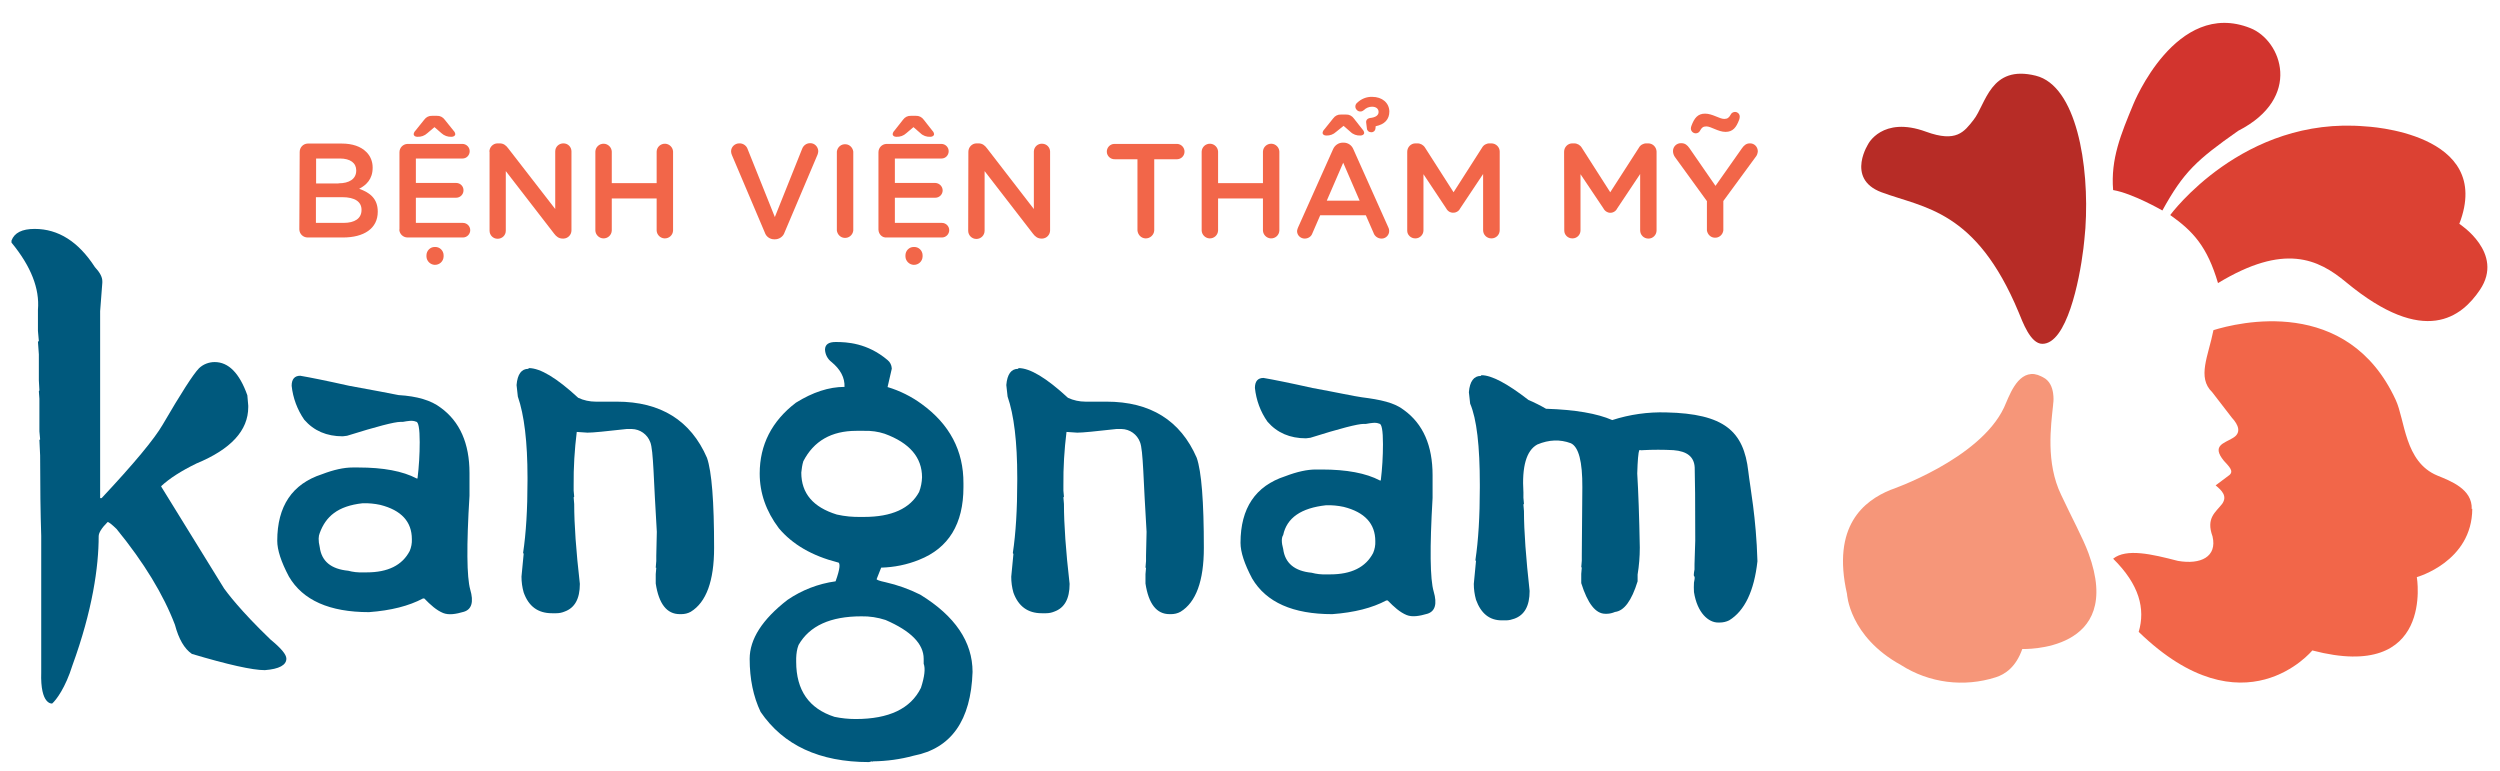 <?xml version="1.0" encoding="utf-8"?>
<!-- Generator: Adobe Illustrator 24.0.0, SVG Export Plug-In . SVG Version: 6.00 Build 0)  -->
<svg version="1.1" id="Layer_1" xmlns="http://www.w3.org/2000/svg" xmlns:xlink="http://www.w3.org/1999/xlink" x="0px" y="0px"
	 viewBox="0 0 1370.6 422.6" style="enable-background:new 0 0 1370.6 422.6;" xml:space="preserve">
<style type="text/css">
	.st0{fill:#00597D;}
	.st1{fill:#F26649;}
	.st2{fill:#D2342E;}
	.st3{fill:#DC4133;}
	.st4{fill:#F69679;}
	.st5{fill:#B72C26;}
</style>
<path class="st0" d="M257.8,323.2c2,6.8,0.8,10.9-3.5,12.2c-4.4,1.3-8.2,1.9-11.3,0.7c-3.7-1.5-7-4.5-10.4-8h-0.7
	c-7.7,4.1-17.5,6.6-29.6,7.5c-21.6,0-36.3-6.5-43.9-19.5c-4.3-8.1-6.4-14.6-6.4-19.6c0-19,8.2-31.2,24.5-36.5
	c6.5-2.5,12.1-3.7,16.8-3.7h3.2c13.7,0,24.3,2,31.9,6h0.5c0.8-6.6,1.2-13.2,1.2-19.9c0-7.5-0.7-11.2-2-11.2c-2-0.9-4.4-0.4-7.3,0.1
	c-0.4,0-0.9,0-1.3,0c-3.2,0-12.9,2.5-29.2,7.6l-2.4,0.3c-8.8,0-15.8-3-21.1-9.1c-3.8-5.5-6.2-11.9-6.9-18.6c0-3.6,1.6-5.5,4.7-5.5
	c5.3,0.9,14.3,2.7,26.8,5.5c13.7,2.5,22.7,4.2,27.1,5.1c10.2,0.6,17.9,2.9,23.1,6.9c10.5,7.6,15.8,19.6,15.8,35.8v12.5
	C255.7,299.3,255.9,316.4,257.8,323.2 M175.3,300c1,7.7,6.2,12,15.6,12.9c2.6,0.7,5.3,1,8,0.9h2.1c11.7,0,19.5-3.9,23.6-11.7
	c0.9-2.1,1.3-4.3,1.2-6.5c0-9.6-5.8-15.9-17.3-18.8c-3.2-0.7-6.5-1-9.7-0.9c-13.7,1.5-20.2,7.3-23.5,16.3
	C174.6,293.8,174.4,296.3,175.3,300"/>
<path class="st0" d="M289.9,201.8c6.3,0,15.3,5.4,27.1,16.3c3,1.4,6.3,2.1,9.6,2.1h11.5c24.1,0,40.6,10.3,49.5,30.8
	c2.6,7.5,3.9,23.9,3.9,49.4c0,18.1-4.3,29.8-12.8,35c-1.6,0.9-3.4,1.3-5.2,1.3h-0.8c-7.1,0-11.5-5.6-13.2-16.8v-5.1l0.3-3.5
	l-0.3-0.1l0.3-3.6v-2.9l0.3-13.1c-1.8-28.1-1.8-44.8-3.6-49.2c-1.6-4.3-5.6-7.1-10.1-7.2h-2.8c-11.5,1.3-18.6,2-21.5,2l-5.9-0.4
	c-1.2,9.7-1.8,19.5-1.7,29.3v2.9l0.3,3.3l-0.3,0.4l0.3,3.6c0,11,1,25.6,3.1,43.8c0,8.2-2.8,13.2-8.4,15.2c-1.4,0.6-3,0.9-4.5,0.9
	h-2.4c-7.7,0-12.8-3.8-15.5-11.4c-0.8-2.8-1.2-5.7-1.2-8.7l1.2-12.5l-0.3-0.4V303c1.6-10.6,2.4-23.8,2.4-39.6v-1.6
	c0-19.5-1.8-34.3-5.3-44.4l-0.7-6.3c0.5-6,2.7-8.9,6.5-8.9L289.9,201.8z"/>
<path class="st0" d="M458.2,187.5c6,0,17.3,0.5,28.4,9.9c1.4,1.1,2.2,2.8,2.3,4.5v0.3l-2.3,10c6.7,2,13.1,5.2,18.7,9.3
	c15.3,11.1,23,25.6,22.9,43.5v2.1c0,20.1-8.1,33.4-24.3,39.8c-6.6,2.7-13.7,4.1-20.8,4.3l-2.5,6.3c0,0.4,1.6,1,4.9,1.7
	c6.6,1.5,13,3.8,19,6.8c19.1,11.7,28.7,25.9,28.7,42.4c-0.9,26.6-11.7,41.9-32.3,45.9c-7.3,2-14.8,3-22.3,3.1v0.4l-0.3-0.4h-0.3
	l-1.6,0.4c-27.1,0-46.9-9.2-59.4-27.5c-4-8.4-6-18.1-6-29.1c0-10.8,6.9-21.6,20.7-32.3c7.9-5.4,16.9-8.9,26.4-10.2
	c2.5-6.9,2.8-10.4,1.1-10.4c-14-3.6-24.7-9.8-32.2-18.7c-7-9.3-10.5-19.3-10.5-30c0-15.7,6.6-28.7,19.8-38.8
	c9.3-5.8,18.2-8.7,26.7-8.7c0.2-5-2.2-9.6-7.2-13.7c-2.1-1.6-3.4-4.1-3.5-6.8C452.4,188.8,454.3,187.5,458.2,187.5 M436.5,360.8v2
	c0,15.6,7,25.7,21,30.2c3.8,0.8,7.7,1.2,11.6,1.2c18.3,0,30.2-5.7,35.8-17.1c2-6.2,2.5-10.6,1.5-13.2v-2.7c0-8.2-7-15.3-20.9-21.3
	c-4.3-1.4-8.8-2.1-13.3-2c-16.9,0-28.4,5.2-34.4,15.7C436.9,355.9,436.6,358.3,436.5,360.8 M439.3,259.1c0,11.4,6.5,19,19.5,23
	c4.4,1,8.9,1.4,13.3,1.3h1.6c15.2,0,25.3-4.6,30.2-13.7c1-2.6,1.5-5.3,1.6-8c0-10.9-6.8-18.9-20.5-23.9c-3.6-1.2-7.4-1.7-11.2-1.6
	h-4.3c-13.7,0-23.4,5.6-29.1,16.7C439.8,254.9,439.5,257,439.3,259.1"/>
<path class="st0" d="M558.4,201.8c6.3,0,15.3,5.4,27.1,16.3c3,1.4,6.3,2.1,9.6,2.1h11.5c24.1,0,40.6,10.3,49.5,30.8
	c2.6,7.5,3.9,23.9,3.9,49.4c0,18.1-4.3,29.8-12.8,35c-1.6,0.9-3.4,1.3-5.2,1.3h-0.8c-7.1,0-11.5-5.6-13.2-16.8v-5.1l0.3-3.5
	l-0.3-0.1l0.3-3.6v-2.9l0.3-13.1c-1.8-28.1-1.8-44.8-3.6-49.2c-1.6-4.3-5.6-7.1-10.1-7.2h-2.8c-11.5,1.3-18.6,2-21.5,2l-5.9-0.4
	c-1.2,9.7-1.8,19.5-1.7,29.3v2.9l0.3,3.3l-0.3,0.4l0.3,3.6c0,11,1,25.6,3.1,43.8c0,8.2-2.8,13.2-8.4,15.2c-1.4,0.6-3,0.9-4.5,0.9
	h-2.4c-7.6,0-12.8-3.8-15.5-11.3c-0.8-2.8-1.2-5.7-1.2-8.7l1.2-12.5l-0.3-0.4V303c1.6-10.6,2.4-23.8,2.4-39.6v-1.6
	c0-19.5-1.8-34.3-5.3-44.4l-0.7-6.3c0.5-6,2.7-8.9,6.5-8.9L558.4,201.8z"/>
<path class="st0" d="M786,324.3c2,6.8,0.8,10.9-3.5,12.2c-4.4,1.3-8.3,1.9-11.3,0.7c-3.7-1.5-7-4.5-10.4-8H760
	c-7.7,4.1-17.5,6.6-29.6,7.5c-21.6,0-36.2-6.5-43.9-19.5c-4.3-8.1-6.4-14.6-6.4-19.6c0-19,8.2-31.2,24.5-36.5
	c6.5-2.5,12.1-3.7,16.8-3.7h3.2c13.7,0,24.3,2,31.9,6h0.5c0.8-6.6,1.2-13.2,1.2-19.9c0-7.5-0.7-11.2-2-11.2c-2-0.9-4.4-0.4-7.3,0.1
	c-0.4,0-0.9,0-1.3,0c-3.2,0-13,2.5-29.2,7.6l-2.4,0.3c-8.8,0-15.8-3-21.1-9.1c-3.9-5.5-6.2-11.9-6.9-18.5c0-3.7,1.6-5.5,4.7-5.5
	c5.3,0.9,14.3,2.7,26.8,5.5c13.7,2.5,22.7,4.5,27.1,5.1c10.2,1.3,17.9,2.9,23.1,7c10.5,7.6,15.7,19.5,15.7,35.7v12.5
	C783.8,300.4,784,317.5,786,324.3 M703.5,301c1,7.7,6.2,12.1,15.6,13c2.6,0.7,5.3,1,8,0.9h2.1c11.7,0,19.5-3.9,23.6-11.7
	c0.9-2.1,1.3-4.3,1.2-6.5c0-9.6-5.8-15.9-17.3-18.8c-3.2-0.7-6.5-1-9.7-0.9c-13.7,1.5-21.5,6.9-23.5,16.3
	C702.5,294.8,702.5,297.4,703.5,301"/>
<path class="st0" d="M958.5,258.5c-2.5-22.2-13.3-31.7-45-32.4c-10-0.3-20,1.1-29.6,4.2c-8.2-3.6-20.3-5.7-36.3-6.2
	c-3.1-1.8-6.3-3.4-9.6-4.8c-11.7-9.1-20.3-13.6-25.8-13.6l-0.4,0.4c-3.8,0-6,3-6.5,8.9l0.7,6.3c3.6,8.4,5.3,23.2,5.3,44.4v1.6
	c0,15.8-0.8,29-2.4,39.6v0.3l0.3,0.4l-1.2,12.5c0,2.9,0.4,5.8,1.2,8.7c2.7,7.5,7.4,11.3,14.1,11.3h2.4c1.6,0,3.1-0.4,4.5-0.9
	c5.6-2,8.4-7,8.4-15.2c-2-18.1-3.1-32.7-3.1-43.8l-0.3-3.6l0.3-0.4l-0.3-3.3V270c-0.9-14.2,1.6-23,7.6-26.3
	c6.4-2.7,12.5-2.9,18.4-0.7c4.3,2,6.4,10.1,6.3,24.2l-0.3,37.3v2.9l-0.3,3.6l0.3,0.1l-0.3,3.5v5.1c3.5,11.2,7.9,16.8,13.2,16.8h0.8
	c1.5,0,3.1-0.4,4.5-1c5-0.6,9.1-6.1,12.4-16.8v-3.7c0.8-4.9,1.2-9.8,1.2-14.8c-0.3-17.1-0.8-30.6-1.4-40.6
	c0.2-7.2,0.6-11.5,1.1-12.8h0.9c0.3,0.1,0.7,0.1,1,0c5.6-0.3,11.3-0.3,16.9,0c7.5,0.6,11.3,3.7,11.6,9.5c0.2,5.7,0.3,19.1,0.3,40.1
	l-0.4,12.9v2.9c0,0-0.6,2.8-0.3,3.6c0,0.1,0.2,0.2,0.3,0.3c0.3,0.8-0.2,2.5-0.3,3.3c-0.1,1.7-0.1,3.5,0,5.2
	c1.8,11.5,8,16.7,13.2,16.7h0.9c1.8,0,3.6-0.4,5.2-1.2c8.5-5.2,13.7-16.1,15.5-32.4C962.8,283.4,959.5,267.3,958.5,258.5"/>
<path class="st0" d="M122.9,322.7c1.4,1.9,8.5,11.7,25.5,28c5.7,4.7,8.6,8.1,8.6,10.4c0,3.5-3.9,5.7-11.8,6.3c-6.8,0-20.2-3-40-8.9
	c-4.1-2.8-7.2-8.1-9.3-16C89.6,326,79,308.5,63.9,290c-2.6-2.5-4.2-3.8-4.9-3.8c-3.3,3.3-4.9,5.9-4.9,7.8c0,16.8-3.4,40.6-14.4,70.8
	c-3.8,12.2-8.9,19-11.1,20.9c0,0-6.6,1-6-17.1v-74.8l0,0c-0.4-12.4-0.6-27-0.6-44.1l-0.4-8.5l0.4-0.3l-0.4-4.4v-17.9l-0.3-4.1
	l0.3-0.5l-0.3-5.5v-14.2l-0.5-7l0.5-0.3l-0.5-5.6v-11.6c1-11.5-3.8-23.8-14.5-36.8v-1.1c1.6-4.3,5.8-6.4,12.7-6.4c13,0,24,7,33,20.9
	c2.8,3,4.1,5.5,4.1,7.8v0.8l-1.2,15.6v102.5h0.8c17.8-19,29-32.5,33.5-40.3c10.1-17.3,16.7-27.6,19.9-30.9c2.3-2.2,5.4-3.4,8.6-3.4
	c7.6,0,13.6,6.1,17.9,18.2l0.5,5.7v0.8c0,12.8-9.5,23.1-28.4,30.9c-8.4,4.1-14.8,8.2-19.3,12.4v0.3L122.9,322.7z"/>
<path class="st1" d="M164.3,83.3c0-2.5,1.9-4.5,4.4-4.6c0,0,0.1,0,0.1,0h18.5c5.9,0,10.5,1.6,13.5,4.6c2.3,2.2,3.5,5.3,3.5,8.5V92
	c0,6.2-3.5,9.5-7.4,11.5c6,2.1,10.2,5.5,10.2,12.5v0.1c0,9.2-7.6,14.1-19.1,14.1h-19.3c-2.5,0-4.5-1.9-4.6-4.4c0,0,0-0.1,0-0.1
	L164.3,83.3z M185.6,100.5c5.8,0,9.7-2.3,9.7-7v-0.1c0-4-3.2-6.5-9-6.5h-13v13.7H185.6z M188.3,122.2c6.2,0,9.9-2.4,9.9-7.1V115
	c0-4.3-3.5-6.9-10.6-6.9h-14.4v14.1L188.3,122.2z"/>
<path class="st1" d="M219,125.9V83.5c0-2.5,1.9-4.5,4.4-4.6c0.1,0,0.1,0,0.2,0h29.9c2.2,0,4,1.8,4,4c0,2.2-1.7,4-3.9,4
	c0,0-0.1,0-0.1,0H228v13.4h22.1c2.3,0,4.1,1.9,4,4.1c0,2.2-1.8,4-4,4c0,0,0,0-0.1,0H228v13.8h25.8c2.2,0,4,1.8,4,4c0,2.2-1.8,4-4,4
	h-30.3c-2.5,0-4.5-1.9-4.6-4.4C219,125.9,219,125.9,219,125.9 M234.3,73c-1.5,1.4-3.4,2.1-5.5,2c-1.1,0-2-0.5-2-1.5
	c0.1-0.7,0.4-1.3,0.9-1.8l4.9-6.1c1-1.4,2.6-2.2,4.3-2.1h2.6c1.7-0.1,3.3,0.7,4.3,2.1l4.9,6.1c0.5,0.5,0.8,1.1,0.9,1.8
	c0,1-1,1.5-2.1,1.5c-2,0.1-4-0.6-5.5-2l-3.8-3.3L234.3,73z"/>
<path class="st1" d="M268.3,83.2c0-2.5,2-4.6,4.5-4.6c0,0,0,0,0.1,0h1c2.2,0,3.5,1.1,4.7,2.7l25.8,33.3V83c0-2.5,2-4.4,4.5-4.4
	c2.5,0,4.4,2,4.4,4.4v43.3c0,2.4-1.9,4.4-4.3,4.5c0,0-0.1,0-0.1,0h-0.4c-2.1,0-3.5-1.1-4.7-2.7l-26.5-34.3v32.7c0,2.5-2,4.4-4.5,4.4
	c-2.5,0-4.4-2-4.4-4.4V83.2z"/>
<path class="st1" d="M326.4,83.1c0.1-2.5,2.2-4.4,4.7-4.3c2.3,0.1,4.2,2,4.3,4.3v17.3H360V83.1c0.1-2.5,2.2-4.4,4.7-4.3
	c2.3,0.1,4.2,2,4.3,4.3v43.3c-0.1,2.5-2.2,4.4-4.7,4.3c-2.3-0.1-4.2-2-4.3-4.3v-17.6h-24.6v17.6c-0.1,2.5-2.2,4.4-4.7,4.3
	c-2.3-0.1-4.2-2-4.3-4.3L326.4,83.1z"/>
<path class="st1" d="M419.3,127.5l-18-42.4c-0.3-0.7-0.5-1.4-0.5-2.1c0-2.5,2.1-4.4,4.5-4.4c0,0,0,0,0,0c2.1-0.1,4,1.3,4.6,3.2
	l14.9,37.2l15-37.5c0.7-1.8,2.4-3,4.3-3c2.4-0.1,4.4,1.9,4.5,4.3c0,0,0,0,0,0.1c0,0.7-0.2,1.3-0.4,1.9l-18.1,42.7
	c-0.7,2.2-2.9,3.7-5.2,3.7h-0.5C422.1,131.2,420,129.7,419.3,127.5"/>
<path class="st1" d="M458.8,83.1c0.3-2.5,2.5-4.3,5-4c2.1,0.2,3.7,1.9,4,4v43.3c-0.3,2.5-2.5,4.3-5,4c-2.1-0.2-3.7-1.9-4-4V83.1z"/>
<path class="st1" d="M481.6,125.9V83.5c0-2.5,1.9-4.5,4.4-4.6c0.1,0,0.1,0,0.2,0h29.9c2.2,0,4,1.8,4,4c0,2.2-1.7,4-3.9,4
	c0,0,0,0-0.1,0h-25.5v13.4h22.2c2.2,0.1,4,1.9,4,4.1c0,2.2-1.8,4-4,4h-22.2v13.8h25.8c2.2,0,4,1.8,4,4c0,2.2-1.8,4-4,4h-30.3
	C483.7,130.4,481.7,128.5,481.6,125.9C481.6,125.9,481.6,125.9,481.6,125.9 M496.9,73c-1.5,1.4-3.4,2.1-5.5,2c-1.1,0-2-0.5-2-1.5
	c0.1-0.7,0.4-1.3,0.9-1.8l4.8-6.1c1-1.4,2.6-2.2,4.3-2.1h2.7c1.7-0.1,3.3,0.7,4.3,2.1l4.8,6.1c0.5,0.5,0.8,1.1,0.9,1.8
	c0,1-1,1.5-2.1,1.5c-2,0.1-4-0.6-5.4-2l-3.8-3.3L496.9,73z"/>
<path class="st1" d="M530.9,83.2c0-2.5,2-4.6,4.5-4.6c0,0,0,0,0,0h1c2.2,0,3.5,1.1,4.7,2.7l25.7,33.3V83c0.1-2.5,2.2-4.4,4.7-4.2
	c2.3,0.1,4.1,1.9,4.2,4.2v43.3c0,2.4-1.9,4.4-4.3,4.5c0,0-0.1,0-0.1,0H571c-2.1,0-3.5-1.1-4.7-2.7l-26.5-34.3v32.7
	c0,2.5-2,4.5-4.5,4.5s-4.5-2-4.5-4.5l0,0L530.9,83.2z"/>
<path class="st1" d="M623.7,87.3h-12.5c-2.3,0.1-4.3-1.7-4.4-4c-0.1-2.3,1.7-4.3,4-4.4c0.1,0,0.3,0,0.4,0h34.2
	c2.3,0.1,4.1,2.1,4,4.4c-0.1,2.2-1.8,3.9-4,4h-12.6v39c-0.1,2.5-2.3,4.5-4.8,4.4c-2.4-0.1-4.2-2-4.4-4.4V87.3z"/>
<path class="st1" d="M658.8,83.1c0.1-2.5,2.2-4.4,4.7-4.3c2.3,0.1,4.2,2,4.3,4.3v17.3h24.6V83.1c0.1-2.5,2.2-4.4,4.7-4.3
	c2.3,0.1,4.2,2,4.3,4.3v43.3c-0.1,2.5-2.2,4.4-4.7,4.3c-2.3-0.1-4.2-2-4.3-4.3v-17.6h-24.6v17.6c-0.1,2.5-2.2,4.4-4.7,4.3
	c-2.3-0.1-4.2-2-4.3-4.3V83.1z"/>
<path class="st1" d="M711.7,124.6l19.1-42.7c0.9-2.2,3-3.7,5.4-3.7h0.4c2.4,0,4.5,1.4,5.4,3.7l19.1,42.7c0.3,0.6,0.5,1.2,0.5,1.9
	c0.1,2.3-1.8,4.3-4.1,4.3c0,0-0.1,0-0.1,0c-2,0-3.8-1.3-4.4-3.2l-4.2-9.6h-25l-4.3,9.9c-0.6,1.8-2.3,2.9-4.2,2.9
	c-2.3,0-4.2-1.8-4.2-4.1c0,0,0-0.1,0-0.1C711.2,125.9,711.4,125.2,711.7,124.6 M732.5,72.3c-1.5,1.4-3.4,2.1-5.4,2
	c-1.1,0-2-0.5-2-1.5c0.1-0.7,0.4-1.3,0.9-1.8l4.9-6.1c1-1.4,2.6-2.2,4.3-2.1h2.7c1.7-0.1,3.3,0.7,4.3,2.1l4.8,6.1
	c0.5,0.5,0.8,1.1,0.9,1.8c0,1-1,1.5-2.1,1.5c-2,0.1-4-0.6-5.4-2l-3.8-3.3L732.5,72.3z M745.4,110l-9-20.8l-9,20.8H745.4z"/>
<path class="st1" d="M771.5,83.2c0-2.5,2-4.6,4.5-4.6c0,0,0,0,0.1,0h1c1.7,0,3.3,0.9,4.2,2.4l15.6,24.4L812.5,81
	c0.8-1.5,2.4-2.4,4.1-2.4h1c2.5,0,4.6,2,4.6,4.5c0,0,0,0,0,0v43.1c0,2.5-2,4.5-4.5,4.5c0,0-0.1,0-0.1,0c-2.5,0-4.5-2-4.5-4.5V95.4
	l-12.6,18.9c-1,2.1-3.6,2.9-5.7,1.9c-0.8-0.4-1.5-1.1-1.9-1.9l-12.5-18.8v30.8c0,2.4-2,4.4-4.4,4.4c0,0-0.1,0-0.1,0
	c-2.4,0-4.4-1.9-4.4-4.2c0-0.1,0-0.1,0-0.2L771.5,83.2z"/>
<path class="st1" d="M857.5,83.2c0-2.5,2-4.6,4.5-4.6c0,0,0,0,0,0h1c1.7,0,3.3,0.9,4.2,2.4l15.6,24.4L898.5,81
	c0.8-1.5,2.4-2.4,4.1-2.4h1c2.5,0,4.5,2,4.6,4.5c0,0,0,0,0,0.1v43.1c0,2.5-2,4.5-4.4,4.5c0,0-0.1,0-0.1,0c-2.5,0-4.5-2-4.5-4.5V95.4
	l-12.6,18.9c-1,2.1-3.6,3-5.6,1.9c-0.8-0.4-1.5-1.1-1.9-1.9l-12.6-18.8v30.8c0,2.4-1.9,4.4-4.4,4.4c0,0-0.1,0-0.1,0
	c-2.4,0-4.4-1.9-4.4-4.3c0-0.1,0-0.1,0-0.2L857.5,83.2z"/>
<path class="st1" d="M935.9,110.4l-17.7-24.4c-0.6-0.9-1-2-1-3.2c0-2.4,2-4.4,4.5-4.3c0,0,0.1,0,0.1,0c2,0,3.3,1.1,4.4,2.7
	l14.3,20.7L955,81.3c1.1-1.6,2.4-2.7,4.3-2.7c2.4-0.1,4.3,1.8,4.4,4.2c0,0.1,0,0.2,0,0.2c-0.1,1.2-0.5,2.3-1.3,3.2l-17.6,24v16.1
	c-0.3,2.5-2.5,4.3-5,4c-2.1-0.2-3.7-1.9-4-4V110.4z"/>
<path class="st1" d="M752.3,53.1c-3.1-0.1-6,1.1-8.2,3.2c-1.2,0.9-1.4,2.7-0.4,3.8c0.9,1.2,2.7,1.4,3.8,0.4c0.1,0,0.1-0.1,0.2-0.1
	c1.2-1.2,2.8-1.9,4.5-1.9c2.2,0,3.6,1.1,3.6,2.9s-1.6,3-4.8,3.3c-0.6,0.1-1.2,0.4-1.6,0.9c-0.4,0.5-0.5,1.1-0.4,1.7l0.4,3.2
	c0.1,1.2,1.1,2,2.3,2h0.2c1.2,0,2.1-0.9,2.2-2.1l0.1-1.2c4.9-1,7.5-3.7,7.5-8.1C761.6,56.4,757.8,53.1,752.3,53.1"/>
<path class="st1" d="M929.7,73.1c-1.4,0-2.6-1.1-2.7-2.5c0-0.6,0.1-1.1,0.3-1.6c1.6-4.3,3.5-6.7,7.5-6.7s7.9,2.9,10.5,2.9
	c1.8,0,2.6-0.7,3.5-2.3c0.6-1.3,2.2-1.9,3.5-1.3c0.9,0.4,1.5,1.3,1.5,2.3c0,0.6-0.1,1.1-0.3,1.7c-1.6,4.3-3.5,6.7-7.5,6.7
	s-7.9-3-10.5-3c-1.8,0-2.6,0.7-3.5,2.4C931.6,72.5,930.7,73.1,929.7,73.1"/>
<path class="st1" d="M238.5,135.4c2.5-0.1,4.6,1.9,4.7,4.4c0,0.1,0,0.1,0,0.2v0.7c-0.1,2.6-2.3,4.6-4.9,4.5
	c-2.4-0.1-4.4-2.1-4.5-4.5V140c0-2.5,2-4.6,4.5-4.6C238.3,135.4,238.4,135.4,238.5,135.4"/>
<path class="st1" d="M501.1,135.4c2.5-0.1,4.6,1.9,4.7,4.4c0,0.1,0,0.1,0,0.2v0.7c-0.1,2.6-2.3,4.6-4.9,4.5
	c-2.4-0.1-4.4-2.1-4.5-4.5V140c0-2.5,2-4.6,4.5-4.6C501,135.4,501,135.4,501.1,135.4"/>
<path class="st2" d="M1227.1,71.7c-22.8,16-30,22.6-41.6,43.7c0,0-16.3-9.4-27-11.2c-1.4-17.1,4.3-30.7,11.1-47.1
	c0,0,23.3-57.9,64.1-41.7C1250.9,22.2,1262.5,53.6,1227.1,71.7z"/>
<path class="st3" d="M1359.6,158.9c-9.9,14.7-30.2,31.6-73.4-4.2c-15.4-12.8-33.9-21.5-70.2,0.5c-5.9-20-13.6-28.4-26.2-37.3
	c0,0,39.9-54.4,107-48.6c0,0,70.9,3.1,51.5,53.4C1348.2,122.7,1373.3,138.6,1359.6,158.9z"/>
<path class="st4" d="M1145,303.3c-3.1-8.4-9.3-19.8-15-32l0,0c-8.5-17.6-5.6-37.9-4.4-49.3c0-0.1,0-0.2,0-0.3c0.3-2,0.3-4,0-6
	c0,0,0-0.1,0-0.1l0,0c-0.5-3.3-1.8-6.9-5.6-8.8c-0.2-0.1-0.7-0.4-1-0.5c-1.2-0.6-2.4-1-3.7-1.2c-9.7-1.1-14,12.7-16.6,18.3
	c-13.5,28.6-62.3,45.2-62.3,45.2c-14.4,5.9-32.3,19.6-23.8,57c0,0,1.1,23.3,29.6,39c15.5,9.9,34.5,12.3,52,6.7
	c5-1.6,11-5.5,14.5-15.5c0,0,56.4,2.2,36.3-52.5"/>
<path class="st1" d="M1355.1,279.1L1355.1,279.1c0.4-11-11.6-15.4-18.9-18.4c-18-7.5-17.6-30.4-22.8-41.5
	c-26.5-57.4-86.7-42.3-99.9-38.2c-2.8,14.2-9.1,25.9-0.7,34l10.8,14c3.7,4,5.4,8.4,0.4,11.2c-4.8,2.9-11.6,4.1-4.8,12.4
	c2.8,3.1,5.6,5.6,3.1,7.8l-7.6,5.7c3.5,2.9,6.5,5.9,3.6,10.1c-3.6,4.7-9,7.7-5.3,17.9c2.6,11.1-6.4,15.6-19,13.4
	c-14.3-3.7-28.2-7-35.5-1.2c14.3,14.1,17.8,27.4,14,40.2h0.1c57.6,55.8,95.1,10.1,95.1,10.1c67.2,17.6,57.3-40.2,57.3-40.2
	s30.3-8.4,30.4-37.5"/>
<path class="st5" d="M1055.9,72.2c16.7,6.1,20.9,0.1,26.1-6.5c6.8-8.6,9.1-30.4,34.1-24.2c22.2,5.5,29.5,48.8,27.2,83.6l0,0
	c0,0,0,0.4-0.1,1.1c-0.3,3.5-0.6,6.9-1,10.1c-2.2,17.9-9.2,52.2-22.5,52.2c-6.6,0-10.9-12.3-13-17.3c-23.4-56.2-51.8-57.1-75.2-65.8
	c-20.3-7.6-6.3-27.9-7.4-26.2C1024,79.2,1031.9,63.4,1055.9,72.2"/>
</svg>
